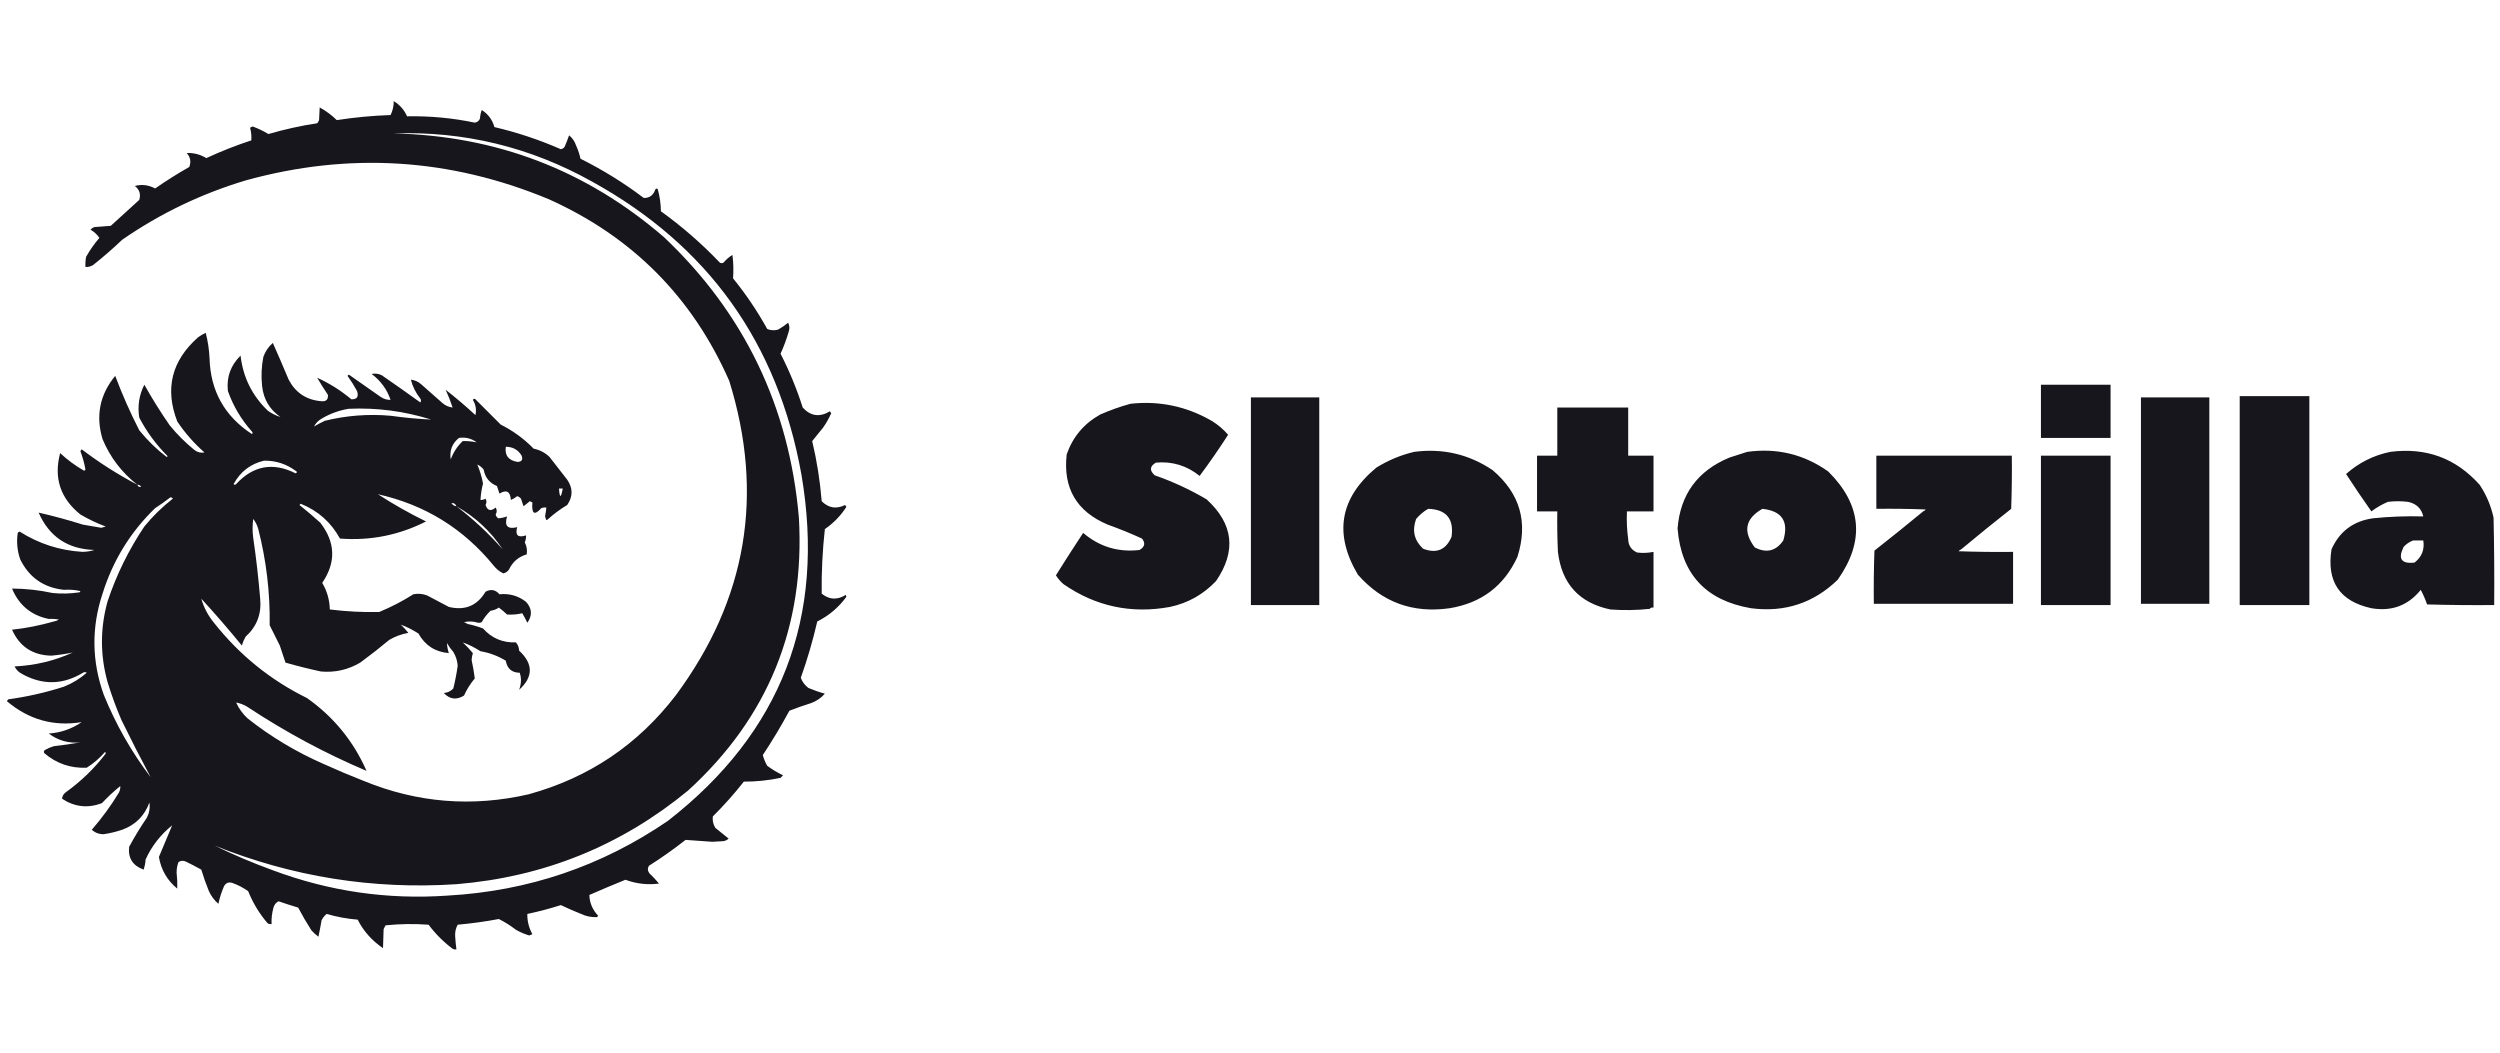 <svg width="197" height="83" viewBox="0 0 197 83" fill="none" xmlns="http://www.w3.org/2000/svg">
<g clip-path="url(#clip0_25450_3949)">
<path fill-rule="evenodd" clip-rule="evenodd" d="M160.826 30.319H166.313V34.509H160.826V30.319ZM168.707 31.317H174.095V47.579H168.707V31.317ZM181.977 31.217H176.489V47.678H181.977V31.217ZM103.958 47.678H98.571V31.317H103.958V47.678ZM95.478 33.162C93.5 32.019 91.371 31.57 89.093 31.815C88.285 32.035 87.487 32.318 86.698 32.663C85.417 33.379 84.535 34.427 84.055 35.806C83.755 38.465 84.836 40.311 87.297 41.343C88.211 41.67 89.109 42.036 89.991 42.441C90.275 42.8 90.209 43.099 89.791 43.339C88.112 43.533 86.632 43.084 85.352 41.992C84.623 43.099 83.909 44.213 83.207 45.334C83.367 45.595 83.567 45.828 83.805 46.032C86.34 47.785 89.134 48.384 92.186 47.828C93.617 47.52 94.832 46.838 95.827 45.783C97.441 43.418 97.192 41.273 95.079 39.348C93.781 38.583 92.418 37.951 90.988 37.452C90.566 37.069 90.599 36.736 91.088 36.455C92.377 36.341 93.525 36.69 94.53 37.502C95.314 36.45 96.063 35.37 96.775 34.26C96.398 33.823 95.966 33.457 95.478 33.162ZM130.297 40.296H128.202C128.17 41.046 128.203 41.777 128.302 42.49C128.314 42.985 128.546 43.334 129 43.538C129.435 43.591 129.867 43.575 130.297 43.488V47.878C130.168 47.854 130.068 47.888 129.998 47.978C128.97 48.087 127.939 48.103 126.905 48.028C124.443 47.514 123.063 46.001 122.764 43.488C122.715 42.425 122.698 41.36 122.715 40.296H121.118V35.906H122.715V32.115H128.302V35.906H130.297V40.296ZM154.341 43.438C154.395 43.367 154.462 43.317 154.541 43.289C155.837 42.208 157.151 41.144 158.481 40.096C158.531 38.7 158.548 37.303 158.531 35.906H147.856V40.096C149.153 40.079 150.45 40.096 151.747 40.146C151.693 40.218 151.626 40.267 151.547 40.296C150.285 41.34 149.005 42.371 147.706 43.388C147.657 44.785 147.64 46.181 147.657 47.579H158.631V43.488C157.2 43.505 155.771 43.488 154.341 43.438ZM160.826 35.906H166.313V47.678H160.826V35.906ZM111.441 35.606C113.695 35.311 115.756 35.793 117.626 37.053C119.787 38.895 120.436 41.173 119.572 43.887C118.515 46.172 116.736 47.519 114.234 47.928C111.33 48.344 108.919 47.463 107.001 45.284C105.092 42.061 105.573 39.251 108.448 36.854C109.388 36.27 110.385 35.854 111.441 35.606ZM112.538 40.096C113.963 40.141 114.578 40.872 114.384 42.291C113.949 43.331 113.201 43.647 112.139 43.239C111.441 42.587 111.258 41.806 111.59 40.894C111.867 40.567 112.183 40.301 112.538 40.096ZM144.065 37.153C142.153 35.797 140.024 35.282 137.68 35.607C137.225 35.754 136.759 35.904 136.283 36.056C133.77 37.095 132.407 38.958 132.192 41.642C132.479 45.222 134.408 47.318 137.979 47.928C140.632 48.274 142.911 47.526 144.813 45.683C146.964 42.628 146.715 39.785 144.065 37.153ZM140.523 42.59C140.972 41.093 140.423 40.261 138.877 40.096C137.522 40.866 137.323 41.881 138.278 43.139C139.2 43.609 139.948 43.426 140.523 42.59ZM188.362 35.606C191.177 35.242 193.522 36.107 195.395 38.2C195.926 38.995 196.291 39.86 196.493 40.794C196.543 43.089 196.56 45.384 196.543 47.678C194.78 47.695 193.017 47.678 191.255 47.629C191.117 47.232 190.951 46.849 190.756 46.481C189.755 47.719 188.458 48.201 186.865 47.928C184.369 47.379 183.321 45.832 183.723 43.289C184.346 41.886 185.427 41.071 186.965 40.844C188.291 40.706 189.621 40.657 190.956 40.695C190.809 40.069 190.41 39.686 189.758 39.547C189.227 39.481 188.694 39.481 188.162 39.547C187.7 39.745 187.268 39.994 186.865 40.296C186.181 39.328 185.515 38.347 184.87 37.352C185.881 36.456 187.046 35.874 188.362 35.606ZM190.158 42.59H190.956C191.068 43.312 190.836 43.894 190.257 44.336C189.222 44.444 188.938 44.028 189.409 43.089C189.626 42.857 189.875 42.691 190.158 42.59Z" fill="#17161C"/>
<path fill-rule="evenodd" clip-rule="evenodd" d="M4.639 48.823C4.515 48.902 4.382 48.952 4.24 48.973C3.132 49.289 2.034 49.505 0.948 49.621C1.543 50.95 2.573 51.632 4.041 51.666C4.618 51.614 5.184 51.531 5.737 51.417C4.279 52.075 2.75 52.44 1.147 52.514C1.28 52.781 1.48 52.98 1.746 53.113C3.363 54.002 4.96 53.969 6.535 53.013C6.635 52.947 6.734 52.947 6.834 53.013C6.299 53.481 5.7 53.846 5.038 54.111C3.604 54.571 2.141 54.903 0.649 55.108C0.603 55.15 0.57 55.2 0.549 55.258C2.271 56.714 4.234 57.263 6.435 56.904C5.653 57.44 4.788 57.739 3.841 57.802C4.575 58.357 5.407 58.59 6.335 58.501C5.641 58.62 4.942 58.72 4.24 58.8C3.996 58.872 3.763 58.972 3.542 59.099C3.447 59.171 3.43 59.254 3.492 59.349C4.455 60.171 5.569 60.553 6.834 60.496C7.375 60.155 7.857 59.739 8.281 59.249C8.347 59.315 8.347 59.382 8.281 59.448C7.408 60.575 6.394 61.556 5.238 62.392C5.025 62.533 4.908 62.716 4.889 62.94C5.875 63.592 6.923 63.708 8.031 63.289C8.484 62.804 8.966 62.355 9.478 61.943C9.49 62.109 9.457 62.275 9.378 62.441C8.749 63.484 8.034 64.465 7.233 65.385C7.502 65.627 7.818 65.743 8.181 65.734C8.672 65.659 9.154 65.543 9.628 65.385C10.678 65 11.393 64.284 11.773 63.24C11.834 63.657 11.767 64.056 11.573 64.437C11.065 65.177 10.599 65.942 10.176 66.731C10.078 67.618 10.46 68.217 11.324 68.527C11.405 68.267 11.455 68.001 11.473 67.729C11.955 66.669 12.653 65.771 13.569 65.035C13.226 65.856 12.876 66.688 12.521 67.53C12.696 68.545 13.178 69.376 13.968 70.024C13.982 69.61 13.965 69.194 13.918 68.777C13.912 68.481 13.962 68.199 14.067 67.929C14.239 67.821 14.422 67.805 14.616 67.879C15.04 68.082 15.455 68.298 15.863 68.527C16.034 69.102 16.234 69.668 16.462 70.223C16.64 70.613 16.889 70.946 17.21 71.221C17.31 70.739 17.459 70.274 17.659 69.824C17.811 69.566 18.027 69.483 18.308 69.575C18.755 69.734 19.171 69.951 19.555 70.223C19.932 71.163 20.448 72.011 21.101 72.767C21.196 72.815 21.295 72.832 21.4 72.817C21.381 72.376 21.431 71.944 21.55 71.52C21.614 71.29 21.747 71.123 21.949 71.021C22.462 71.198 22.977 71.365 23.495 71.52C23.82 72.135 24.169 72.734 24.543 73.316C24.711 73.501 24.894 73.667 25.092 73.815C25.183 73.385 25.266 72.952 25.341 72.518C25.439 72.32 25.572 72.155 25.74 72.019C26.538 72.252 27.353 72.401 28.184 72.468C28.654 73.387 29.32 74.135 30.18 74.713C30.198 74.221 30.215 73.722 30.23 73.216L30.379 72.917C31.509 72.8 32.639 72.784 33.772 72.867C34.316 73.593 34.948 74.225 35.667 74.763C35.762 74.811 35.861 74.828 35.966 74.813C35.92 74.465 35.887 74.116 35.867 73.765C35.847 73.442 35.914 73.142 36.066 72.867C37.154 72.769 38.235 72.62 39.309 72.418C39.78 72.656 40.229 72.938 40.655 73.266C40.989 73.458 41.338 73.607 41.703 73.715L41.759 73.693L41.828 73.665L41.843 73.659L41.952 73.615C41.676 73.119 41.543 72.586 41.553 72.019C42.444 71.832 43.325 71.599 44.197 71.321C44.724 71.574 45.257 71.807 45.794 72.019C46.193 72.209 46.609 72.291 47.041 72.269C47.074 72.236 47.107 72.202 47.14 72.169C46.69 71.687 46.457 71.138 46.442 70.523C47.385 70.109 48.333 69.71 49.285 69.325C50.146 69.645 51.027 69.744 51.929 69.625C51.698 69.343 51.449 69.078 51.181 68.827C51.032 68.632 51.015 68.433 51.131 68.228C52.13 67.595 53.095 66.913 54.024 66.183C54.72 66.225 55.418 66.275 56.119 66.332L56.568 66.307L57.017 66.282C57.171 66.254 57.304 66.187 57.416 66.083L56.369 65.235C56.197 64.954 56.131 64.655 56.169 64.337C57.043 63.469 57.857 62.555 58.614 61.593C59.59 61.596 60.555 61.496 61.507 61.294L61.706 61.095C61.265 60.885 60.849 60.635 60.459 60.346C60.304 60.08 60.188 59.797 60.11 59.498C60.858 58.369 61.556 57.205 62.205 56.006C62.763 55.787 63.328 55.588 63.901 55.408C64.338 55.252 64.704 55.003 64.999 54.66C64.556 54.54 64.124 54.39 63.702 54.211C63.424 54 63.224 53.734 63.103 53.412C63.621 51.956 64.053 50.476 64.4 48.973C65.323 48.511 66.088 47.863 66.695 47.027L66.645 46.878C65.976 47.296 65.344 47.263 64.749 46.778C64.729 45.078 64.812 43.382 64.999 41.69C65.684 41.221 66.249 40.639 66.695 39.944L66.595 39.794C65.902 40.135 65.287 40.035 64.749 39.495C64.621 37.895 64.371 36.316 64.001 34.756L64.242 34.459L64.6 34.016L64.849 33.708C65.107 33.35 65.323 32.968 65.498 32.561L65.398 32.411C64.588 32.896 63.873 32.796 63.253 32.112C62.788 30.65 62.206 29.237 61.507 27.872C61.765 27.305 61.981 26.723 62.155 26.126C62.237 25.886 62.22 25.654 62.105 25.428C61.857 25.635 61.591 25.818 61.307 25.976C61.015 26.054 60.732 26.037 60.459 25.926C59.679 24.515 58.781 23.184 57.766 21.936C57.81 21.314 57.794 20.699 57.716 20.09C57.469 20.234 57.236 20.433 57.017 20.689C56.918 20.755 56.818 20.755 56.718 20.689C55.29 19.193 53.743 17.846 52.079 16.648C52.072 16.05 51.988 15.468 51.829 14.902C51.779 14.86 51.734 14.85 51.696 14.872C51.671 14.886 51.649 14.912 51.63 14.952C51.476 15.391 51.176 15.607 50.732 15.601C49.17 14.419 47.507 13.389 45.744 12.508C45.665 12.149 45.548 11.8 45.394 11.46C45.284 11.138 45.101 10.872 44.846 10.662C44.739 10.965 44.623 11.264 44.496 11.56C44.423 11.667 44.323 11.734 44.197 11.759C42.506 11.018 40.76 10.436 38.959 10.014C38.8 9.438 38.467 8.989 37.962 8.667C37.88 8.893 37.831 9.126 37.812 9.365C37.734 9.536 37.602 9.636 37.413 9.664C35.652 9.297 33.873 9.131 32.075 9.165C31.859 8.665 31.51 8.266 31.028 7.968C31.028 8.361 30.945 8.727 30.778 9.066C29.356 9.113 27.942 9.246 26.538 9.465C26.143 9.074 25.694 8.742 25.192 8.467C25.176 8.788 25.159 9.121 25.142 9.465C25.131 9.49 25.12 9.515 25.107 9.54C25.092 9.57 25.075 9.599 25.057 9.627C25.051 9.635 25.046 9.643 25.04 9.652L25.026 9.672C25.015 9.686 25.003 9.7 24.992 9.714C23.693 9.91 22.412 10.193 21.151 10.562C20.76 10.325 20.345 10.126 19.904 9.964L19.804 10.014L19.704 10.063C19.796 10.388 19.829 10.721 19.804 11.061C18.599 11.456 17.418 11.921 16.262 12.458C15.771 12.165 15.255 12.032 14.716 12.059C15.005 12.384 15.071 12.75 14.915 13.156C13.991 13.682 13.093 14.247 12.222 14.852C11.714 14.574 11.182 14.508 10.625 14.653C10.992 14.935 11.108 15.301 10.975 15.75L9.852 16.773L8.73 17.795L8.081 17.845L7.433 17.895C7.316 17.937 7.216 18.003 7.133 18.095C7.417 18.262 7.649 18.478 7.832 18.743C7.434 19.207 7.084 19.706 6.784 20.24C6.735 20.504 6.718 20.77 6.734 21.038C6.949 21.051 7.149 21.001 7.333 20.888C8.127 20.26 8.892 19.595 9.628 18.893C12.63 16.816 15.89 15.252 19.405 14.204C27.53 11.967 35.478 12.466 43.249 15.7C49.828 18.654 54.567 23.427 57.466 30.017C60.248 38.976 58.851 47.223 53.276 54.759C50.284 58.675 46.41 61.286 41.653 62.591C37.209 63.613 32.885 63.264 28.683 61.544C27.61 61.124 26.546 60.675 25.491 60.197C23.33 59.25 21.335 58.053 19.505 56.605C19.116 56.24 18.817 55.825 18.607 55.358C18.925 55.417 19.224 55.533 19.505 55.707C22.501 57.687 25.627 59.366 28.883 60.745C27.851 58.4 26.288 56.487 24.194 55.009C21.308 53.589 18.864 51.61 16.861 49.073C16.393 48.502 16.06 47.87 15.863 47.177C16.965 48.378 18.029 49.608 19.056 50.868C19.128 50.624 19.228 50.391 19.355 50.17C20.237 49.372 20.619 48.374 20.502 47.177C20.371 45.575 20.188 43.979 19.954 42.388C19.887 41.889 19.887 41.39 19.954 40.892C20.139 41.13 20.272 41.396 20.353 41.69C20.988 44.176 21.287 46.704 21.251 49.272L22.049 50.868C22.145 51.163 22.241 51.454 22.338 51.741C22.391 51.9 22.444 52.058 22.498 52.215C23.419 52.479 24.351 52.712 25.291 52.914C26.395 53.012 27.426 52.779 28.384 52.215C29.167 51.641 29.932 51.042 30.679 50.419C31.145 50.147 31.644 49.965 32.175 49.871C32.139 49.825 32.103 49.78 32.066 49.736C32.025 49.687 31.983 49.638 31.94 49.59L31.9 49.546L31.855 49.498L31.818 49.459C31.8 49.44 31.782 49.421 31.763 49.403C31.733 49.372 31.702 49.342 31.672 49.312C31.64 49.282 31.609 49.252 31.577 49.222C32.056 49.395 32.521 49.628 32.973 49.921C33.497 50.86 34.295 51.376 35.368 51.467C35.283 51.202 35.233 50.936 35.218 50.669C35.36 50.919 35.526 51.152 35.717 51.367C35.924 51.705 36.04 52.071 36.066 52.465C35.982 53.07 35.865 53.669 35.717 54.261C35.513 54.47 35.264 54.587 34.969 54.61C35.447 55.111 35.98 55.177 36.565 54.809C36.784 54.321 37.067 53.873 37.413 53.462C37.354 52.984 37.271 52.501 37.164 52.016C37.172 51.827 37.205 51.644 37.263 51.467C37.016 51.169 36.749 50.886 36.465 50.619C36.944 50.792 37.41 51.025 37.862 51.317C38.575 51.438 39.24 51.688 39.857 52.066C39.965 52.69 40.331 53.006 40.955 53.013C41.017 53.187 41.05 53.37 41.054 53.562C41.05 53.854 41 54.12 40.905 54.36C42.03 53.341 42.03 52.31 40.905 51.267C40.896 51.017 40.812 50.801 40.655 50.619C39.615 50.66 38.75 50.294 38.062 49.522C37.669 49.374 37.27 49.258 36.864 49.172L36.565 49.023C36.95 48.942 37.316 48.959 37.662 49.073C37.767 49.087 37.867 49.071 37.962 49.023C38.147 48.683 38.38 48.384 38.66 48.125C38.9 48.094 39.116 48.011 39.309 47.875C39.535 48.046 39.752 48.229 39.957 48.424C40.367 48.45 40.766 48.416 41.154 48.324C41.3 48.567 41.433 48.816 41.553 49.073C41.962 48.501 41.928 47.953 41.454 47.426C40.843 46.95 40.144 46.751 39.358 46.828C39.045 46.466 38.679 46.399 38.261 46.628C37.597 47.734 36.633 48.133 35.368 47.825L34.52 47.377L33.672 46.928C33.315 46.787 32.95 46.754 32.574 46.828C31.717 47.373 30.819 47.838 29.881 48.224C28.58 48.254 27.283 48.187 25.99 48.025C25.973 47.275 25.773 46.577 25.391 45.93C26.489 44.32 26.439 42.74 25.241 41.191C24.705 40.704 24.156 40.238 23.595 39.794L23.695 39.694C25.055 40.241 26.086 41.155 26.788 42.438C29.177 42.622 31.439 42.173 33.572 41.091C32.263 40.453 30.999 39.738 29.781 38.946C33.481 39.773 36.524 41.652 38.91 44.583C39.118 44.843 39.368 45.042 39.658 45.182C39.846 45.144 39.995 45.044 40.107 44.882C40.393 44.274 40.858 43.875 41.504 43.685C41.557 43.356 41.508 43.04 41.354 42.737C41.427 42.561 41.46 42.378 41.454 42.189C40.812 42.395 40.58 42.179 40.755 41.54C39.994 41.726 39.728 41.444 39.957 40.692C39.726 40.778 39.493 40.828 39.259 40.842C39.151 40.768 39.085 40.668 39.059 40.542C39.17 40.355 39.17 40.172 39.059 39.994C38.681 40.311 38.415 40.244 38.261 39.794C38.355 39.619 38.355 39.453 38.261 39.295C38.138 39.37 38.005 39.403 37.862 39.395C37.886 38.956 37.953 38.524 38.062 38.098C37.961 37.569 37.811 37.071 37.612 36.602C37.808 36.697 37.974 36.83 38.111 37.001C38.224 37.627 38.574 38.059 39.159 38.298L39.259 38.597L39.358 38.896C39.913 38.558 40.212 38.725 40.256 39.395C40.439 39.321 40.605 39.221 40.755 39.096C40.818 39.118 40.875 39.147 40.925 39.181C40.974 39.213 41.017 39.252 41.054 39.295L41.154 39.595L41.254 39.894C41.419 39.763 41.585 39.63 41.753 39.495L41.952 39.595C41.88 40.5 42.113 40.649 42.651 40.044C42.78 39.995 42.913 39.978 43.05 39.994C43.044 40.077 43.036 40.159 43.026 40.242C43.007 40.392 42.982 40.543 42.95 40.692L43.05 40.991L43.089 40.972L43.15 40.941C43.629 40.505 44.144 40.123 44.696 39.794C45.153 39.126 45.153 38.461 44.696 37.799L43.998 36.901L43.299 36.003C42.947 35.669 42.531 35.453 42.052 35.355C41.29 34.575 40.426 33.943 39.458 33.459L37.463 31.464C37.38 31.395 37.313 31.412 37.263 31.513C37.492 31.894 37.559 32.293 37.463 32.711C36.709 32.01 35.928 31.345 35.118 30.715C35.322 31.159 35.505 31.625 35.667 32.112C35.366 32.078 35.1 31.962 34.869 31.763L34.021 31.015L33.173 30.266C32.942 30.067 32.676 29.951 32.375 29.917C32.517 30.468 32.767 30.967 33.123 31.414C33.19 31.513 33.19 31.613 33.123 31.713C32.117 30.986 31.103 30.271 30.08 29.568C29.823 29.443 29.557 29.41 29.282 29.468C29.995 29.998 30.494 30.68 30.778 31.513C30.487 31.517 30.221 31.434 29.98 31.264L27.486 29.518L27.386 29.618C27.661 30 27.91 30.399 28.135 30.815C28.282 31.264 28.132 31.48 27.686 31.464C26.853 30.766 25.955 30.201 24.992 29.767C25.262 30.225 25.545 30.674 25.84 31.114C25.875 31.494 25.692 31.661 25.291 31.613C24.137 31.51 23.288 30.944 22.747 29.917C22.338 28.937 21.923 27.973 21.5 27.024C21.156 27.319 20.907 27.685 20.752 28.121C20.604 28.881 20.571 29.646 20.652 30.416C20.765 31.458 21.247 32.273 22.099 32.86C21.753 32.754 21.42 32.588 21.101 32.361C19.868 31.175 19.153 29.729 18.956 28.022C18.17 28.794 17.838 29.725 17.958 30.815C18.381 32.003 19.013 33.067 19.854 34.008C19.92 34.074 19.92 34.141 19.854 34.207C17.696 32.797 16.582 30.801 16.512 28.221C16.477 27.533 16.377 26.868 16.212 26.226C16.002 26.32 15.802 26.436 15.614 26.575C13.522 28.422 12.974 30.634 13.968 33.209C14.571 34.113 15.286 34.928 16.113 35.654C15.821 35.709 15.555 35.642 15.314 35.454C14.599 34.872 13.951 34.224 13.369 33.509C12.654 32.478 11.989 31.414 11.374 30.316C10.96 31.13 10.827 31.994 10.975 32.91C11.563 34.036 12.312 35.051 13.219 35.953L13.12 36.003C12.323 35.39 11.608 34.691 10.975 33.908C10.259 32.51 9.627 31.08 9.079 29.618C7.86 31.102 7.527 32.764 8.081 34.606C8.684 36.044 9.598 37.241 10.825 38.198C9.285 37.39 7.822 36.459 6.435 35.404L6.385 35.479L6.335 35.554C6.513 36.025 6.646 36.507 6.734 37.001L6.635 37.1C5.95 36.708 5.318 36.242 4.739 35.704C4.221 37.658 4.753 39.271 6.335 40.542C6.975 40.918 7.64 41.234 8.331 41.49L8.156 41.54L7.982 41.59L7.932 41.581L6.535 41.341C5.359 40.972 4.195 40.656 3.043 40.393C3.879 42.292 5.342 43.273 7.433 43.336C7.126 43.436 6.81 43.486 6.485 43.486C4.696 43.375 3.05 42.843 1.547 41.889C1.488 41.91 1.438 41.944 1.397 41.989C1.292 42.707 1.358 43.406 1.596 44.084C2.301 45.51 3.449 46.308 5.038 46.479C5.476 46.446 5.908 46.479 6.335 46.578C6.323 46.639 6.29 46.672 6.236 46.678C5.541 46.783 4.842 46.8 4.14 46.728C3.075 46.499 2.011 46.382 0.948 46.379C1.496 47.693 2.46 48.491 3.841 48.773C4.109 48.757 4.375 48.773 4.639 48.823ZM11.124 38.347C11.05 38.244 10.95 38.194 10.825 38.198C10.875 38.356 10.975 38.406 11.124 38.347ZM35.966 69.675C29.378 70.107 23.027 69.092 16.911 66.632C18.397 67.358 19.927 68.006 21.5 68.577C25.941 70.238 30.53 70.904 35.268 70.573C41.619 70.218 47.406 68.256 52.628 64.686C61.564 57.737 65.072 48.642 63.153 37.4C61.297 27.04 55.793 19.341 46.642 14.303C41.774 11.584 36.553 10.32 30.978 10.512C39.103 10.687 46.22 13.414 52.328 18.693C58.654 24.688 62.195 32.054 62.953 40.792C63.445 49.367 60.535 56.533 54.224 62.292C48.935 66.647 42.849 69.108 35.966 69.675ZM35.567 39.645C35.664 39.792 35.797 39.876 35.966 39.894C35.891 39.7 35.758 39.617 35.567 39.645ZM35.966 39.894C37.286 40.897 38.499 42.028 39.608 43.286C38.675 41.871 37.461 40.74 35.966 39.894ZM33.971 33.06C31.86 32.398 29.699 32.115 27.486 32.212C26.755 32.328 26.056 32.578 25.391 32.96C25.091 33.127 24.875 33.343 24.742 33.609C25.017 33.446 25.3 33.297 25.59 33.16C27.295 32.74 29.024 32.607 30.778 32.761C31.841 32.912 32.905 33.012 33.971 33.06ZM37.563 34.856C37.151 34.549 36.685 34.432 36.166 34.507C35.628 34.938 35.412 35.503 35.517 36.203C35.722 35.644 36.038 35.161 36.465 34.756C36.838 34.748 37.204 34.781 37.563 34.856ZM39.857 35.205C40.407 35.207 40.822 35.44 41.104 35.903C41.221 36.209 41.121 36.375 40.805 36.402C40.077 36.292 39.761 35.893 39.857 35.205ZM23.296 37.1C22.555 36.554 21.723 36.288 20.802 36.302C19.737 36.554 18.939 37.169 18.407 38.148C18.435 38.176 18.463 38.192 18.491 38.197C18.529 38.203 18.568 38.187 18.607 38.148C19.953 36.685 21.516 36.403 23.296 37.3C23.429 37.233 23.429 37.167 23.296 37.1ZM44.347 38.497C44.202 39.275 44.102 39.275 44.048 38.497H44.347ZM13.419 39.196C13.506 39.182 13.573 39.216 13.618 39.295C12.789 39.942 12.04 40.674 11.373 41.49C10.146 43.318 9.182 45.28 8.48 47.377C7.885 49.504 7.885 51.633 8.48 53.762C8.791 54.781 9.156 55.779 9.578 56.755C10.324 58.281 11.089 59.778 11.872 61.244C10.361 59.255 9.131 57.093 8.181 54.759C7.228 52.108 7.195 49.448 8.081 46.778C8.895 44.172 10.275 41.927 12.222 40.044C12.639 39.775 13.038 39.492 13.419 39.196Z" fill="#17161C"/>
</g>
<defs>
<clipPath id="clip0_25450_3949">
<rect width="196" height="82" fill="white" transform="translate(0.549 0.968)"/>
</clipPath>
</defs>
</svg>
